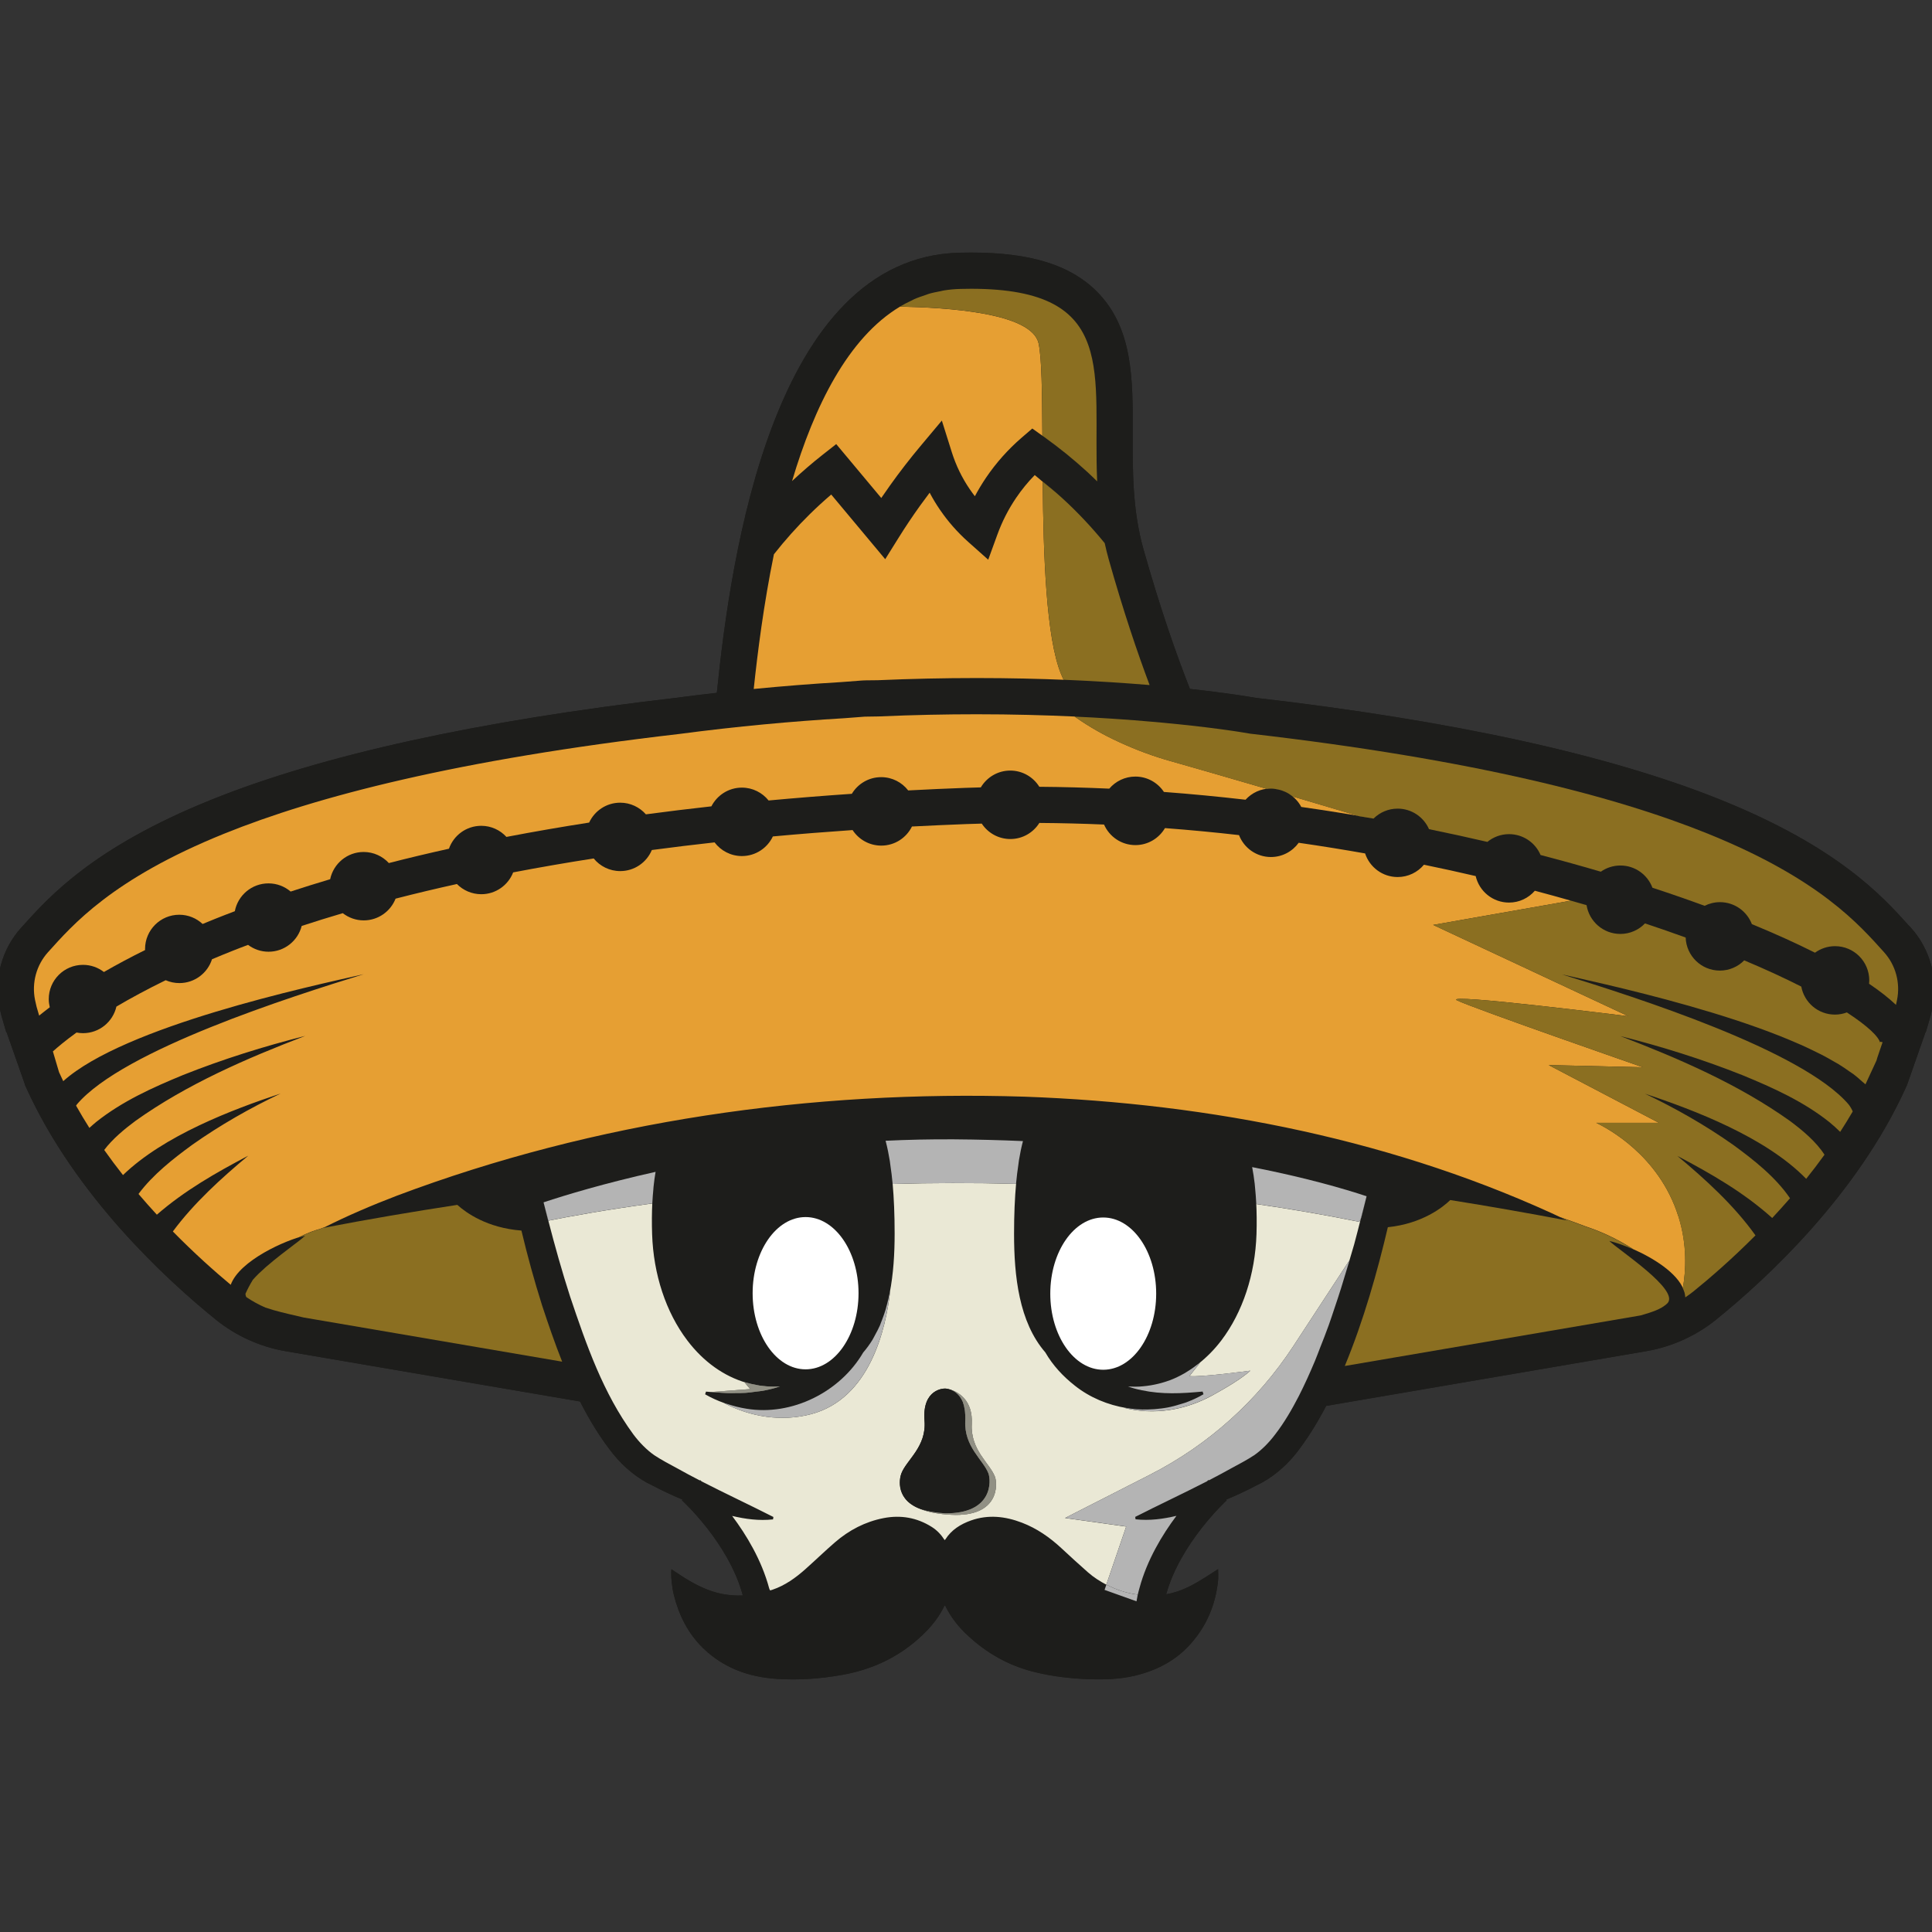 <?xml version="1.0" encoding="UTF-8"?><svg id="a" xmlns="http://www.w3.org/2000/svg" viewBox="0 0 64 64"><rect x="0" y="0" width="64" height="64" fill="#333333" stroke="none"/><defs><style>.c{opacity:.43;}.c,.d{fill:#1d1d1b;}.e{fill:#e69f33;}.f{fill:#eae8d5;}.g{fill:#b4b4b4;}.h{fill:#fff;}.i{fill:#8b6f21;}</style></defs><path class="d" d="M63.223,30.65c-.873-.967-2.335-2.585-6.199-4.146-3.691-1.492-8.883-2.632-15.434-3.388-.169-.03-.924-.159-2.172-.295-.43-1.091-.973-2.624-1.536-4.617-.368-1.302-.363-2.597-.359-3.85.006-1.795.012-3.491-1.189-4.697-.878-.881-2.203-1.291-4.17-1.291h0c-.124,0-.252.002-.381.005-6.178.156-7.577,10.058-8.037,14.58-.465.053-.929.109-1.39.17-6.527.757-11.702,1.894-15.382,3.382-3.868,1.563-5.328,3.182-6.2,4.149l-.074.082c-.641.71-.909,1.693-.717,2.632v.004s.002.004.002.004l.012.057c.015.074.021.099.049.211l.006.023.007.023.151.515.011-.003.584,1.664.023.079.034.075c1.621,3.582,4.632,6.357,6.282,7.692.671.544,1.477.908,2.332,1.053l9.739,1.664c.314.621.677,1.216,1.112,1.759.337.409.783.79,1.283,1.021.326.171.66.329,1,.47l-.02.023c.017.015,1.554,1.417,2.016,3.151-.225.01-.451-.004-.68-.049-.413-.08-.79-.258-1.149-.472-.181-.108-.355-.228-.536-.346-.021.195.013.576.079.842.168.676.468,1.282.973,1.772.677.657,1.511.955,2.436,1.017.732.049,1.461-.005,2.184-.135.882-.159,1.678-.502,2.372-1.075.412-.341.768-.726,1.002-1.213.002-.005.008-.008.013-.012.006.005.011.007.012.01.18.377.435.697.738.98.632.591,1.361,1.005,2.204,1.214.603.15,1.216.222,1.836.242.507.016,1.012.001,1.508-.118.713-.171,1.342-.493,1.835-1.044.534-.595.832-1.299.916-2.093.014-.128.002-.259.002-.392-.012.008-.023.016-.034.023-.255.159-.504.33-.767.474-.289.159-.594.28-.918.336.473-1.708,1.985-3.094,2.006-3.113,0,0,0,0,0,0l-.02-.022c.34-.141.674-.298,1-.47.5-.23.946-.612,1.283-1.021.377-.472.719-1.02,1.03-1.614l10.595-1.811c.854-.145,1.661-.51,2.332-1.054,1.651-1.337,4.662-4.114,6.281-7.691l.034-.075.61-1.742.009.002.151-.515.009-.029.007-.03c.03-.126.033-.141.059-.268.191-.933-.076-1.916-.716-2.625l-.078-.086Z"/><path class="d" d="M63.223,30.65c-.873-.967-2.335-2.585-6.199-4.146-3.691-1.492-8.883-2.632-15.434-3.388-.169-.03-.924-.159-2.172-.295-.43-1.091-.973-2.624-1.536-4.617-.368-1.302-.363-2.597-.359-3.85.006-1.795.012-3.491-1.189-4.697-.878-.881-2.203-1.291-4.17-1.291h0c-.124,0-.252.002-.381.005-6.178.156-7.577,10.058-8.037,14.58-.465.053-.929.109-1.39.17-6.527.757-11.702,1.894-15.382,3.382-3.868,1.563-5.328,3.182-6.2,4.149l-.074.082c-.641.71-.909,1.693-.717,2.632v.004s.002.004.002.004l.012.057c.015.074.021.099.049.211l.006.023.007.023.151.515.011-.003.584,1.664.023.079.034.075c1.621,3.582,4.632,6.357,6.282,7.692.671.544,1.477.908,2.332,1.053l9.739,1.664c.314.621.677,1.216,1.112,1.759.337.409.783.79,1.283,1.021.326.171.66.329,1,.47l-.02.023c.017.015,1.554,1.417,2.016,3.151-.225.01-.451-.004-.68-.049-.413-.08-.79-.258-1.149-.472-.181-.108-.355-.228-.536-.346-.021.195.013.576.079.842.168.676.468,1.282.973,1.772.677.657,1.511.955,2.436,1.017.732.049,1.461-.005,2.184-.135.882-.159,1.678-.502,2.372-1.075.412-.341.768-.726,1.002-1.213.002-.005.008-.008.013-.012.006.005.011.007.012.01.18.377.435.697.738.98.632.591,1.361,1.005,2.204,1.214.603.15,1.216.222,1.836.242.507.016,1.012.001,1.508-.118.713-.171,1.342-.493,1.835-1.044.534-.595.832-1.299.916-2.093.014-.128.002-.259.002-.392-.012.008-.023.016-.034.023-.255.159-.504.33-.767.474-.289.159-.594.28-.918.336.473-1.708,1.985-3.094,2.006-3.113,0,0,0,0,0,0l-.02-.022c.34-.141.674-.298,1-.47.5-.23.946-.612,1.283-1.021.377-.472.719-1.02,1.03-1.614l10.595-1.811c.854-.145,1.661-.51,2.332-1.054,1.651-1.337,4.662-4.114,6.281-7.691l.034-.075.61-1.742.009.002.151-.515.009-.029.007-.03c.03-.126.033-.141.059-.268.191-.933-.076-1.916-.716-2.625l-.078-.086ZM29.815,10.156s-.002,0-.002,0c.004-.002.008-.004.011-.006.116-.069.236-.128.357-.186.033-.016.065-.035.099-.05.122-.054.248-.097.375-.139.037-.012.072-.028.109-.039.127-.038.259-.064.392-.089.04-.008.079-.02.12-.026.175-.027.354-.044.539-.049.12-.003.237-.005.35-.005,4.949,0,4.023,2.848,4.18,6.38-.108-.105-.216-.211-.327-.313-.227-.208-.461-.41-.701-.604-.24-.195-.486-.382-.737-.561l-.384-.274-.357.308c-.447.386-.842.83-1.174,1.319-.134.199-.258.404-.371.616-.058-.075-.114-.152-.168-.23-.258-.377-.459-.791-.597-1.23l-.329-1.046-.704.84c-.352.42-.691.858-1.008,1.302-.099.139-.198.28-.295.423l-1.493-1.787-.458.36c-.346.272-.682.562-1.004.864.734-2.471,1.853-4.745,3.577-5.779ZM25.637,18.362c.366-.465.764-.912,1.187-1.327.228-.224.466-.442.711-.652l1.789,2.142.439-.703c.223-.357.459-.71.702-1.051.108-.151.218-.301.331-.449.102.193.215.381.339.562.268.392.584.752.94,1.069l.661.589.303-.832c.156-.429.365-.838.62-1.215.183-.27.39-.524.618-.757.091.07.175.149.264.222,0-.003,0-.006,0-.01.228.184.451.372.666.569.497.455.961.951,1.388,1.474.039.179.083.358.133.537.484,1.715.953,3.097,1.354,4.163-.197-.017-.403-.033-.615-.048-.059-.004-.123-.008-.183-.013-.159-.011-.319-.022-.485-.033-.067-.004-.138-.008-.206-.012-.165-.01-.332-.02-.504-.029-.078-.004-.158-.008-.237-.012-.166-.008-.334-.016-.507-.023-.913-.038-1.91-.062-2.989-.062s-2.187.024-3.281.072c-.426.003-.471.006-.514.009-.205.015-.404.03-.603.046l-.092.007c-.963.057-1.932.134-2.899.228.128-1.216.33-2.806.669-4.462ZM43.03,46.237c-.229.444-.481.88-.785,1.275-.196.263-.447.521-.699.694-.231.153-.499.293-.743.425-.252.141-.505.276-.761.408l-.012-.013c-.006.005-.023.021-.047.044-.786.404-1.585.775-2.378,1.179l.012.08c.465.051.916-.011,1.354-.115-.471.627-.975,1.46-1.225,2.395-.053.183-.079.328-.098.437l-1.058-.379.06-.174c-.211-.111-.415-.24-.607-.408-.299-.262-.592-.532-.883-.802-.387-.358-.812-.655-1.307-.844-.554-.212-1.114-.274-1.685-.073-.346.122-.646.309-.849.627-.005.008-.015.014-.025.023-.113-.177-.25-.325-.424-.434-.494-.312-1.031-.404-1.601-.293-.608.118-1.14.398-1.606.8-.336.29-.655.599-.986.894-.323.287-.671.537-1.087.678-.025.008-.05.015-.075.023-.015-.022-.028-.045-.034-.073-.251-.935-.755-1.768-1.226-2.395.439.104.89.166,1.355.115l.012-.08c-.793-.404-1.592-.775-2.378-1.179-.024-.023-.041-.038-.047-.044l-.012.013c-.255-.132-.509-.267-.761-.408-.245-.132-.512-.272-.743-.425-.251-.173-.503-.431-.699-.694-1-1.361-1.557-2.963-2.096-4.569-.266-.824-.502-1.666-.72-2.509-.002,0-.004,0-.005.001-.052-.202-.105-.405-.154-.607.734-.243,2.018-.632,3.711-1.01-.027.156-.049.32-.067.489-.004.033-.005.069-.008.103-.013.139-.024.28-.032.428-.016.324-.019.669-.007,1.041.044,1.338.458,2.59,1.167,3.523.538.709,1.213,1.185,1.952,1.4.107.031.215.055.324.075.04.007.08.017.121.023.149.021.299.034.452.034.075,0,.146-.003.218-.005-.181.061-.367.107-.557.142-.08.015-.164.02-.246.031-.11.014-.22.031-.332.039-.108.007-.219.005-.329.007-.09,0-.178.005-.269.002-.124-.004-.25-.015-.376-.025-.062-.005-.122-.006-.184-.012h.019c-.058-.007-.115-.009-.173-.016l-.029.089c.199.116.412.211.632.289.03.011.061.018.091.028.211.069.427.126.65.161,1.499.248,3.099-.552,3.863-1.862.117-.134.219-.278.312-.428.03-.049.053-.101.081-.152.058-.106.115-.212.164-.323.027-.061.048-.126.072-.189.041-.107.08-.214.113-.325.02-.067.037-.135.054-.203.029-.112.056-.225.079-.341.127-.643.166-1.323.166-1.977,0-.624-.023-1.175-.067-1.665-.02-.219-.046-.42-.075-.614-.006-.04-.01-.085-.016-.124-.037-.228-.08-.439-.13-.633l-.011-.041c.738-.035,1.497-.052,2.274-.047.792.006,1.549.027,2.277.058-.052.195-.096.409-.134.641-.007.041-.011.089-.017.131-.029.196-.056.399-.076.62-.045.492-.069,1.045-.069,1.674,0,1.401.161,2.924,1.035,3.932.248.429.588.795.977,1.101.501.399,1.097.642,1.716.744.171.028.344.046.517.051.061.002.123,0,.184-.001.151-.002.301-.014.451-.034.068-.009.136-.018.203-.031.148-.028.293-.068.437-.113.06-.019.122-.034.181-.056.198-.074.392-.162.576-.271l-.029-.089c-.698.067-1.347.098-2.014-.043-.156-.03-.308-.073-.456-.124.079.003.157.006.239.006.174,0,.345-.019.515-.046.044-.007.087-.016.131-.025.147-.03.292-.069.434-.12.021-.008.043-.013.064-.021.164-.062.325-.14.481-.229.028-.016.055-.034.083-.051.134-.082.265-.173.392-.274.27-.215.523-.468.75-.767.709-.934,1.123-2.185,1.166-3.524.012-.381.007-.732-.01-1.063-.008-.158-.021-.309-.035-.456-.005-.05-.008-.101-.014-.15-.023-.191-.05-.374-.084-.548,1.774.347,3.04.716,3.791.965-.057.237-.117.476-.178.715l-.014.029c-.073.286-.142.571-.221.854-.049.174-.103.348-.154.522l.006-.009c-.033.111-.069.223-.102.334-.06.202-.121.402-.184.604-.071.227-.147.453-.223.679-.06.18-.119.359-.183.538-.092.257-.191.509-.291.761-.056.143-.109.288-.168.43-.164.391-.338.777-.528,1.151ZM24.932,42.839c0-1.393.785-2.522,1.754-2.522s1.754,1.129,1.754,2.522-.785,2.522-1.754,2.522-1.754-1.129-1.754-2.522ZM34.792,42.853c0-1.393.785-2.522,1.754-2.522s1.754,1.129,1.754,2.522-.785,2.522-1.754,2.522-1.754-1.129-1.754-2.522ZM62.189,35.039h0c-.143.482-.144.484-.144.484-.066.147-.136.292-.208.435-.043-.044-.1-.086-.148-.13-.091-.083-.182-.165-.29-.246-.039-.029-.086-.057-.127-.086-.119-.084-.238-.167-.372-.249-.038-.023-.082-.045-.121-.068-.146-.085-.295-.17-.455-.252-.037-.019-.078-.037-.116-.056-.17-.085-.343-.169-.525-.251-.031-.014-.065-.027-.096-.041-.194-.085-.392-.17-.598-.251-.02-.008-.041-.015-.06-.023-.219-.086-.443-.171-.671-.253-.01-.003-.02-.007-.029-.01-.239-.086-.482-.169-.726-.25,0,0-.001,0-.002,0-2.032-.669-4.191-1.162-5.365-1.426-.148-.033-.28-.063-.394-.089,2.407.745,7.953,2.503,9.497,4.308.062.081.107.161.136.233-.134.23-.273.455-.416.676-.115-.116-.235-.222-.356-.322-.865-.689-1.876-1.143-2.877-1.555-1.321-.526-2.675-.949-4.05-1.297,1.95.748,3.916,1.599,5.618,2.811.415.309.869.687,1.146,1.12-.198.275-.401.541-.607.798-1.336-1.375-3.691-2.273-5.339-2.819,1.017.484,2.003,1.046,2.92,1.693.675.491,1.412,1.072,1.883,1.77-.196.227-.393.445-.589.654-.946-.85-2.022-1.468-3.141-2.056.93.776,1.884,1.646,2.586,2.632-.791.794-1.522,1.425-2.051,1.853-.088.071-.18.137-.274.2-.002-.054-.012-.107-.026-.161-.008-.029-.02-.057-.031-.085-.212-.561-1.011-1.058-1.696-1.356-.137-.06-.27-.112-.392-.155-.01-.004-.021-.008-.031-.011-.129-.044-.247-.079-.343-.101.345.327,2.32,1.614,1.933,2.057-.217.218-.555.306-.867.403-.017.003-.035.008-.052.011l-9.776,1.671c.62-1.494,1.084-3.136,1.426-4.597,1.153-.12,1.833-.672,2.068-.9,1.286.205,2.573.43,3.864.676-5.591-2.652-11.801-3.872-17.963-4.094-7.056-.223-14.193.792-20.806,3.284-.822.315-1.634.66-2.42,1.058,1.483-.287,2.959-.535,4.435-.762.289.261.989.765,2.124.851.197.833.424,1.654.683,2.475.204.619.42,1.248.666,1.868l-8.563-1.463c-.342-.081-.68-.155-1.005-.247-.086-.027-.175-.054-.262-.082-.22-.095-.43-.21-.629-.345-.021-.031-.031-.067-.032-.106,0-.001,0-.002,0-.003,0-.001.001-.002.002-.003-.003-.126.092-.285.242-.458,0-.002.001-.003.002-.004.003-.004.007-.008.011-.011.056-.064.119-.13.188-.197.005-.005.011-.01.016-.015.065-.063.134-.125.206-.189.013-.012.026-.023.04-.035.158-.137.325-.272.487-.398.012-.009.023-.018.034-.026.143-.111.279-.214.398-.305.008-.006.018-.014.027-.02.017-.013.032-.025.049-.037.046-.036.088-.068.126-.099.015-.012.029-.023.043-.034.045-.036.084-.069.111-.095-.647.146-2.174.823-2.469,1.631-.528-.44-1.202-1.038-1.917-1.766.692-.936,1.605-1.766,2.496-2.509-1.073.565-2.108,1.155-3.026,1.953-.202-.219-.406-.448-.608-.686.471-.638,1.157-1.176,1.787-1.634.917-.647,1.903-1.209,2.92-1.693-1.605.533-3.867,1.393-5.221,2.701-.212-.268-.42-.545-.622-.832.279-.37.676-.696,1.042-.968,1.702-1.212,3.668-2.063,5.618-2.811-1.375.348-2.729.771-4.05,1.297-1.001.412-2.012.866-2.876,1.555-.076.062-.151.127-.225.196-.153-.24-.3-.487-.441-.737.011-.015.019-.03.031-.046,1.544-1.805,7.101-3.567,9.497-4.308-1.799.407-7.929,1.722-9.953,3.543-.048-.099-.094-.198-.139-.297t-.204-.688c.154-.139.409-.354.783-.626.07.013.142.021.216.021.539,0,.989-.376,1.105-.88.462-.273,1.003-.567,1.632-.874.139.061.292.095.454.095.506,0,.935-.332,1.081-.79.222-.093.449-.187.687-.281.168-.066.338-.13.507-.195.189.142.424.227.679.227.53,0,.973-.364,1.098-.854.449-.147.903-.288,1.361-.423.192.149.432.239.694.239.48,0,.89-.299,1.055-.72.671-.173,1.349-.334,2.032-.485.206.208.491.338.807.338.481,0,.891-.3,1.056-.723.888-.17,1.779-.324,2.667-.462.208.256.525.419.88.419.472,0,.876-.288,1.047-.698.698-.093,1.391-.177,2.078-.253.207.275.535.453.906.453.453,0,.843-.266,1.025-.65.901-.083,1.783-.153,2.641-.211.203.31.552.515.95.515.446,0,.832-.259,1.017-.633.623-.032,1.23-.06,1.814-.081.167-.006.332-.01.498-.015.203.308.551.511.947.511.405,0,.76-.213.961-.533.724.004,1.439.023,2.143.053.175.401.574.681,1.039.681.418,0,.782-.227.979-.563.837.063,1.655.142,2.453.232.164.424.575.726,1.057.726.379,0,.713-.186.92-.472.759.109,1.492.228,2.2.353.149.454.575.782,1.078.782.35,0,.663-.159.871-.408.598.123,1.17.249,1.714.376.116.503.566.878,1.104.878.342,0,.648-.152.856-.392.428.113.82.222,1.195.329h.002c.178.05.352.1.518.149.087.54.554.953,1.119.953.321,0,.611-.134.817-.349.472.157.92.313,1.347.468.021.608.519,1.095,1.132,1.095.316,0,.602-.13.808-.339.719.302,1.347.594,1.89.869.097.528.559.928,1.115.928.139,0,.271-.026.395-.072.7.456,1.062.812,1.103,1.011,0,0-.003-.015.001-.039l.08.013-.175.515ZM62.839,33.125h0c-.017.086-.021.107-.034.16-.234-.224-.533-.458-.891-.7.004-.036.006-.073.006-.11,0-.627-.508-1.135-1.134-1.135-.248,0-.477.081-.664.216-.622-.312-1.323-.63-2.091-.946-.164-.426-.575-.728-1.058-.728-.182,0-.354.044-.507.121-.551-.202-1.128-.402-1.729-.599-.161-.43-.575-.736-1.061-.736-.242,0-.465.076-.649.205-.645-.19-1.311-.375-1.996-.553-.173-.406-.575-.691-1.044-.691-.273,0-.523.096-.718.257-.632-.147-1.276-.288-1.933-.422-.175-.4-.574-.68-1.039-.68-.312,0-.594.126-.799.33-.785-.139-1.584-.267-2.392-.382-.089-.171-.223-.313-.383-.419-.013-.009-.026-.019-.04-.028-.075-.045-.157-.081-.242-.108-.02-.006-.04-.011-.06-.016-.09-.023-.183-.04-.281-.04-.333,0-.631.144-.839.372-.893-.103-1.796-.19-2.704-.258-.203-.307-.551-.509-.946-.509-.346,0-.656.156-.864.4-.77-.036-1.543-.057-2.317-.062-.2-.322-.556-.537-.963-.537-.415,0-.777.224-.975.557-.172.005-.344.01-.515.016-.609.023-1.241.051-1.891.085-.208-.267-.531-.44-.895-.44-.413,0-.774.222-.972.552-.895.061-1.816.134-2.757.221-.208-.259-.527-.426-.885-.426-.441,0-.822.252-1.01.62-.717.08-1.441.167-2.17.265-.208-.236-.512-.386-.851-.386-.456,0-.849.27-1.029.659-.912.142-1.827.3-2.74.475-.207-.226-.504-.368-.834-.368-.495,0-.915.318-1.07.759-.668.148-1.332.307-1.991.475-.207-.225-.504-.367-.834-.367-.547,0-1.003.387-1.11.902-.441.131-.877.268-1.309.409-.198-.169-.454-.271-.735-.271-.554,0-1.014.397-1.114.922-.22.084-.44.168-.657.255-.14.056-.276.112-.41.168-.203-.189-.474-.306-.773-.306-.627,0-1.134.508-1.134,1.135,0,.012.001.023.002.034-.509.252-.962.496-1.365.728-.192-.148-.431-.237-.692-.237-.627,0-1.135.508-1.135,1.134,0,.094.013.184.034.271-.132.1-.249.191-.352.276l-.085-.292c-.028-.112-.027-.112-.051-.225-.116-.566.044-1.157.431-1.585.808-.894,2.109-2.419,5.834-3.924,3.048-1.232,7.723-2.452,15.08-3.304,1.919-.253,3.742-.419,5.444-.52.231-.018.461-.036.697-.053.036-.003.203-.005.46-.007,1.148-.05,2.233-.072,3.25-.072,1.181,0,2.262.03,3.241.075h-.002c.101.004.196.009.295.014.108.005.217.011.321.016.207.012.409.024.605.037.115.007.226.015.337.023.138.01.275.019.407.03.105.008.206.016.307.025.108.009.215.018.319.027.099.009.196.017.29.026.104.01.203.019.302.029.082.008.167.016.245.024.16.016.312.033.456.049.076.009.145.017.216.025.079.009.157.018.231.027.071.009.137.017.203.025.066.008.129.017.19.025.058.008.115.015.168.022.067.009.127.018.187.026.054.008.107.015.155.022.07.01.135.02.192.029.033.005.058.009.086.014.04.006.076.012.108.017.022.004.039.006.057.009.031.005.054.009.074.013.012.002.018.003.026.004.019.003.03.005.03.005h0c7.409.854,12.11,2.078,15.17,3.315,3.725,1.505,5.025,3.03,5.835,3.924.387.428.546,1.019.43,1.585h0Z"/><path class="e" d="M27.7,14.71l1.493,1.787c.097-.143.195-.284.295-.423.317-.444.656-.882,1.008-1.302l.704-.84.329,1.046c.138.439.339.853.597,1.23.054.078.109.155.168.23.113-.212.237-.418.371-.616.332-.489.727-.933,1.174-1.319l.357-.308.384.274c.25.179.496.366.737.561-.24-.195-.486-.382-.737-.561l-.05-.035c-.008-1.425-.021-2.594-.126-3.061-.231-1.024-3.071-1.184-4.589-1.216-1.724,1.033-2.843,3.308-3.577,5.779.322-.302.659-.592,1.004-.864l.458-.36Z"/><path class="e" d="M27.959,22.588c.199-.015.397-.031.603-.046.043-.003.088-.006.514-.009,1.094-.048,2.197-.072,3.281-.072s2.076.024,2.989.062c-.038-.002-.073-.004-.111-.005-.028-.057-.056-.115-.082-.178-.501-1.216-.589-3.931-.612-6.381-.09-.072-.173-.152-.264-.222-.228.233-.435.487-.618.757-.256.377-.464.786-.62,1.215l-.303.832-.661-.589c-.356-.317-.672-.676-.94-1.069-.124-.181-.237-.368-.339-.562-.113.149-.223.299-.331.449-.243.34-.48.694-.702,1.051l-.439.703-1.789-2.142c-.244.209-.482.427-.711.652-.422.415-.821.862-1.187,1.327-.339,1.655-.54,3.246-.669,4.462.967-.094,1.935-.171,2.899-.228l.092-.007Z"/><path class="e" d="M36.798,22.599c-.067-.004-.137-.008-.206-.012.068.004.139.008.206.012Z"/><path class="e" d="M36.088,22.558c-.078-.004-.158-.008-.237-.012.079.004.159.008.237.012Z"/><path class="e" d="M37.467,22.644c-.059-.004-.123-.008-.183-.013.06.004.124.008.183.013Z"/><path class="f" d="M39.232,45.495c.028-.016.055-.034.083-.051-.028.017-.055.035-.083.051Z"/><path class="f" d="M41.578,39.361c-.005-.05-.008-.101-.014-.15.006.048.009.1.014.15Z"/><path class="f" d="M33.754,38.441c-.007.041-.011.089-.017.131.006-.042.01-.09.017-.131Z"/><path class="f" d="M44.2,43.358c-.06.18-.119.359-.183.538.064-.178.123-.358.183-.538Z"/><path class="f" d="M44.607,42.075c-.06.201-.121.403-.184.604.063-.201.124-.402.184-.604Z"/><path class="f" d="M38.122,45.89c.044-.007.087-.016.131-.025-.044.009-.087.018-.131.025Z"/><path class="f" d="M38.472,46.658c.068-.009.135-.018.203-.031-.067.013-.135.022-.203.031Z"/><path class="f" d="M39.112,46.514c.06-.019.121-.034.181-.056-.059.022-.121.037-.181.056Z"/><path class="f" d="M38.687,45.745c.021-.008.043-.013.064-.021-.021.008-.043.013-.064.021Z"/><path class="f" d="M35.283,50.285l2.815-1.435c1.927-.982,3.563-2.45,4.747-4.26l1.858-2.841c.051-.174.105-.349.154-.522.079-.283.147-.569.221-.854l-.05.102c-1.149-.232-2.287-.427-3.41-.589-.001-.024-.004-.045-.005-.068.017.331.022.682.01,1.063-.044,1.338-.458,2.59-1.166,3.524-.227.299-.48.552-.75.767.016-.013.033-.021.049-.034-.2.255-.354.447-.354.447.359.045,2.017-.179,2.017-.179-.278.256-.805.57-1.265.822-.893.489-1.938.661-2.923.407.029.006.059.004.089.009-.619-.102-1.215-.345-1.716-.744-.389-.305-.729-.671-.977-1.101-.874-1.008-1.035-2.531-1.035-3.932,0-.629.024-1.182.069-1.674,0,.009-.002.016-.003.024-1.426-.038-2.794-.033-4.087.003,0-.007-.002-.012-.002-.019.044.49.067,1.041.067,1.665,0,.654-.039,1.334-.166,1.977.006-.029.014-.056.02-.085-.146,1.288-.68,3.575-2.621,4.088-.973.257-2.006.097-2.895-.374.005.002.011.003.016.005-.22-.078-.432-.173-.632-.289l.029-.089c.059.007.115.008.173.014l1.293-.097-.18-.213s-.004-.005-.008-.011c.018.006.038.008.056.013-.739-.215-1.414-.691-1.952-1.4-.709-.934-1.123-2.185-1.167-3.523-.012-.373-.009-.717.007-1.041,0,.009-.001.017-.002.026-1.579.215-2.759.433-3.443.57.218.842.454,1.685.72,2.509.54,1.606,1.097,3.208,2.096,4.569.196.263.447.521.699.694.231.153.499.293.743.425.252.141.505.276.761.408l.012-.013c.006.005.023.021.047.044.786.404,1.585.775,2.378,1.179l-.012.08c-.465.051-.916-.011-1.355-.115.471.627.975,1.46,1.226,2.395.006.028.019.051.034.073.025-.008.05-.015.075-.023.416-.141.764-.391,1.087-.678.332-.295.651-.604.986-.894.466-.402.998-.681,1.606-.8.57-.111,1.107-.019,1.601.293.174.11.311.257.424.434.01-.009.02-.014.025-.023.203-.318.503-.504.849-.627.571-.201,1.131-.139,1.685.073.495.189.921.486,1.307.844.292.27.584.54.883.802.192.168.396.297.607.408l.658-1.924-2.024-.284ZM31.509,50.179c-.429-.022-.741-.086-.968-.174.004.001.008.002.012.003-.893-.294-.766-1.011-.693-1.201.174-.451.836-.882.766-1.743-.087-1.067.659-1.07.675-1.066.006-.001.098,0,.212.046-.008-.003-.016-.008-.023-.01.26.084.742.35.701,1.139-.045.863.593,1.293.767,1.744.089.231.158,1.345-1.448,1.262Z"/><path class="f" d="M31.898,46.454c.025.064.043.141.057.225-.014-.084-.032-.161-.057-.225Z"/><path class="f" d="M31.965,46.748c.011.094.017.197.011.316.006-.12,0-.222-.011-.316Z"/><path class="f" d="M31.802,46.276c.035.049.067.103.094.17-.027-.067-.059-.122-.094-.17Z"/><path class="f" d="M31.551,46.061c.036.017.074.038.111.066-.037-.028-.075-.049-.111-.066Z"/><path class="f" d="M30.921,50.092c-.029-.004-.056-.009-.084-.014.027.005.055.01.084.014Z"/><path class="f" d="M38.021,46.692c-.061.001-.123.003-.184.001.062.002.122,0,.184-.001Z"/><path class="f" d="M43.558,45.086c.059-.141.112-.286.168-.43-.056.143-.109.288-.168.43Z"/><path class="f" d="M31.675,46.139c.034.027.067.061.099.1-.032-.039-.065-.073-.099-.1Z"/><path class="f" d="M29.493,38.586c-.006-.04-.01-.085-.016-.124.006.039.01.084.016.124Z"/><path class="f" d="M24.7,46.142c-.108.007-.219.006-.329.007.11-.001.221,0,.329-.007Z"/><path class="f" d="M25.279,46.072c-.08.015-.164.02-.246.031.082-.011.166-.016.246-.031Z"/><path class="f" d="M29.151,43.901c.027-.061.048-.126.072-.189-.024.063-.046.127-.072.189Z"/><path class="f" d="M29.336,43.387c.02-.067.037-.135.054-.203-.018.068-.034.136-.054.203Z"/><path class="f" d="M25.045,45.879c.041.007.08.017.121.023-.041-.006-.081-.016-.121-.023Z"/><path class="f" d="M24.102,46.15c-.124-.004-.25-.015-.376-.025.126.01.252.021.376.025Z"/><path class="f" d="M28.906,44.375c.03-.049.053-.101.081-.152-.028.05-.051.103-.081.152Z"/><path class="f" d="M24.081,46.505c.211.07.427.126.65.161-.223-.034-.439-.092-.65-.161Z"/><path class="f" d="M21.65,39.308c-.004.033-.005.069-.008.103.003-.034.005-.07.008-.103Z"/><path class="g" d="M29.477,38.463c-.037-.227-.08-.439-.13-.633.05.194.093.405.13.633Z"/><path class="g" d="M29.568,39.2c-.02-.219-.046-.42-.075-.614.029.194.055.395.075.614Z"/><path class="g" d="M33.737,38.572c-.029.196-.056.399-.076.62.02-.221.047-.424.076-.62Z"/><path class="g" d="M33.888,37.8c-.052.195-.096.41-.134.641.038-.231.082-.445.134-.641Z"/><path class="g" d="M33.657,39.216c0-.009.002-.016.003-.024.02-.221.047-.424.076-.62.006-.042.01-.09.017-.131.038-.231.082-.445.134-.641-.728-.032-1.485-.052-2.277-.058-.777-.005-1.536.012-2.274.047l.011.041c.05.194.093.405.13.633.006.039.01.084.016.124.029.194.055.395.075.614,0,.007.002.012.002.019,1.294-.036,2.661-.041,4.087-.003Z"/><path class="g" d="M18.16,40.436s.004,0,.005-.001c-.052-.202-.11-.404-.159-.606.05.202.102.405.154.607Z"/><path class="g" d="M21.717,38.819c-.027.156-.049.32-.067.489.018-.169.04-.333.067-.489Z"/><path class="g" d="M21.642,39.411c-.013.139-.024.28-.032.428.007-.148.019-.289.032-.428Z"/><path class="g" d="M21.61,39.839c.007-.148.019-.29.032-.428.003-.034.005-.07.008-.103.018-.169.04-.333.067-.489-1.694.378-2.977.767-3.711,1.01.049.202.107.404.159.606.684-.138,1.864-.355,3.443-.57,0-.009.001-.017.002-.026Z"/><path class="g" d="M41.564,39.211c-.023-.191-.05-.374-.084-.548.035.174.062.357.084.548Z"/><path class="g" d="M45.093,40.343c.061-.239.121-.478.178-.715-.059.247-.128.496-.192.745l.014-.029Z"/><path class="g" d="M41.613,39.817c-.008-.158-.021-.309-.035-.456.015.147.027.298.035.456Z"/><path class="g" d="M45.028,40.474l.05-.102c.064-.249.133-.498.192-.745-.751-.249-2.018-.618-3.791-.965.035.174.062.357.084.548.006.048.009.1.014.15.015.147.027.299.035.456.001.024.004.044.005.068,1.122.162,2.261.357,3.41.589Z"/><path class="e" d="M61.4,35.583c-.039-.029-.086-.057-.127-.086.041.029.088.057.127.086Z"/><path class="e" d="M60.901,35.248c-.038-.023-.082-.045-.121-.068.039.023.083.045.121.068Z"/><path class="e" d="M59.683,34.621c-.031-.014-.065-.027-.096-.041.032.014.065.027.096.041Z"/><path class="e" d="M60.325,34.927c-.037-.019-.078-.037-.116-.056.038.019.079.037.116.056Z"/><path class="e" d="M52.135,32.365c-.148-.033-.28-.063-.394-.089.114.026.246.055.394.089Z"/><path class="e" d="M9.957,41.063c.015-.012.03-.023.043-.034-.013.011-.028.022-.043.034Z"/><path class="e" d="M58.989,34.329c-.02-.008-.041-.015-.06-.023.02.008.041.015.06.023Z"/><path class="e" d="M9.358,41.525c.143-.111.278-.214.398-.305-.119.091-.255.194-.398.305Z"/><path class="e" d="M9.782,41.199c.017-.013.032-.025.049-.037-.017.013-.031.024-.049.037Z"/><path class="e" d="M58.258,34.052c-.01-.004-.02-.007-.029-.01.01.003.02.007.029.01Z"/><path class="e" d="M57.502,33.793s-.001,0-.002,0c0,0,.001,0,.002,0Z"/><path class="e" d="M53.684,41.22c-.01-.004-.021-.007-.031-.011.01.003.021.007.031.011Z"/><path class="e" d="M55.598,40.292c-.641-2.038-2.381-2.931-2.719-3.097h2.075l-3.65-1.913,3.119.072s-5.67-1.971-6.16-2.218c-.49-.247,5.679.528,5.679.528l-6.466-3.025,4.563-.803c-.375-.107-.767-.216-1.195-.329-.208.24-.514.392-.856.392-.538,0-.988-.375-1.104-.878-.545-.127-1.117-.253-1.714-.376-.208.249-.521.408-.871.408-.503,0-.929-.328-1.078-.782-.708-.125-1.441-.244-2.2-.353-.206.285-.541.472-.92.472-.482,0-.893-.301-1.057-.726-.798-.091-1.616-.169-2.453-.232-.197.336-.561.563-.979.563-.465,0-.864-.28-1.039-.681-.705-.03-1.419-.048-2.143-.053-.201.32-.555.533-.961.533-.396,0-.744-.203-.947-.511-.166.005-.331.009-.498.015-.584.022-1.191.049-1.814.081-.185.375-.57.633-1.017.633-.398,0-.747-.205-.95-.515-.858.059-1.74.128-2.641.211-.182.384-.572.65-1.025.65-.371,0-.699-.179-.906-.453-.687.076-1.38.16-2.078.253-.171.41-.575.698-1.047.698-.355,0-.672-.163-.88-.419-.888.139-1.779.292-2.667.462-.165.423-.575.723-1.056.723-.316,0-.602-.13-.807-.338-.683.151-1.361.312-2.032.485-.166.421-.575.72-1.055.72-.262,0-.502-.09-.694-.239-.459.135-.913.276-1.361.423-.125.491-.569.854-1.098.854-.255,0-.489-.085-.679-.227-.17.064-.34.128-.507.195-.238.094-.465.188-.687.281-.146.458-.574.79-1.081.79-.161,0-.315-.034-.454-.095-.629.307-1.169.601-1.632.874-.116.504-.566.88-1.105.88-.074,0-.146-.008-.216-.021-.374.271-.629.487-.783.626q.204.687.204.688c.045.1.092.199.139.297,2.024-1.821,8.154-3.136,9.953-3.543-2.396.741-7.954,2.502-9.497,4.308-.012.015-.02.03-.031.046.141.251.288.497.441.737.074-.068.15-.133.225-.196.865-.689,1.876-1.143,2.876-1.555,1.321-.526,2.675-.949,4.05-1.297-1.95.748-3.916,1.599-5.618,2.811-.366.272-.763.598-1.042.968.202.286.411.564.622.832,1.353-1.308,3.616-2.169,5.221-2.701-1.017.484-2.003,1.046-2.92,1.693-.63.459-1.316.997-1.787,1.634.203.238.406.467.608.686.918-.798,1.952-1.388,3.026-1.953-.891.743-1.804,1.573-2.496,2.509.716.729,1.389,1.327,1.917,1.766.295-.808,1.822-1.485,2.469-1.631-.065.015-.141.036-.222.061.303-.156.566-.243.73-.289,0,0,.059-.023.17-.065-.024.012-.049.023-.073.035.786-.397,1.598-.743,2.42-1.058,6.613-2.491,13.75-3.507,20.806-3.284,6.162.222,12.372,1.442,17.963,4.094-.077-.036-.154-.071-.231-.107.297.104.586.209.866.315.404.134.96.361,1.559.747-.008-.004-.015-.006-.023-.009.685.299,1.484.795,1.696,1.356-.008-.021-.013-.043-.023-.064.099-.575.147-1.427-.151-2.375Z"/><path class="e" d="M55.828,42.976c-.002-.054-.012-.108-.026-.161.014.053.024.107.026.161Z"/><path class="e" d="M40.677,24.188c.054.008.107.015.155.022-.048-.007-.101-.015-.155-.022Z"/><path class="e" d="M39.481,24.037c.076.009.145.017.216.025-.072-.008-.14-.017-.216-.025Z"/><path class="e" d="M38.187,23.908c.098.009.196.017.29.026-.094-.009-.192-.017-.29-.026Z"/><path class="e" d="M38.779,23.964c.082.008.167.016.245.024-.079-.008-.163-.016-.245-.024Z"/><path class="e" d="M37.561,23.857c.105.008.206.016.307.025-.101-.008-.202-.017-.307-.025Z"/><path class="e" d="M42.381,26.161c-.09-.023-.183-.04-.281-.04.098,0,.191.016.281.04Z"/><path class="e" d="M42.683,26.285c-.075-.045-.157-.08-.242-.108.085.027.167.062.242.108Z"/><path class="e" d="M35.891,23.751c.107.005.217.011.321.016-.105-.006-.214-.011-.321-.016Z"/><path class="e" d="M36.817,23.804c.115.007.226.015.337.023-.112-.008-.222-.016-.337-.023Z"/><path class="e" d="M41.218,24.27c.02.003.04.007.057.009-.018-.003-.035-.006-.057-.009Z"/><path class="e" d="M41.349,24.292c.008.001.02.003.026.004-.008-.001-.014-.002-.026-.004Z"/><path class="e" d="M38.782,25.214c-.571-.161-1.129-.367-1.668-.614l-.067-.031c-.49-.224-.958-.491-1.4-.799l-.049-.034c-.98-.045-2.06-.075-3.241-.075-1.017,0-2.102.021-3.25.072-.257.002-.424.004-.46.007-.235.017-.466.035-.697.053-1.702.101-3.525.267-5.444.52-7.357.852-12.033,2.072-15.08,3.304-3.725,1.505-5.025,3.03-5.834,3.924-.387.428-.547,1.019-.431,1.585.024.113.023.113.051.225l.085.292c.103-.084.22-.176.352-.276-.021-.087-.034-.178-.034-.271,0-.627.508-1.134,1.135-1.134.261,0,.501.089.692.237.403-.232.856-.476,1.365-.728,0-.012-.002-.023-.002-.034,0-.627.508-1.135,1.134-1.135.299,0,.57.117.773.306.134-.056.271-.112.41-.168.217-.087.436-.172.657-.255.1-.525.56-.922,1.114-.922.281,0,.537.102.735.271.432-.141.868-.278,1.309-.409.108-.515.564-.902,1.11-.902.33,0,.627.142.834.367.658-.169,1.322-.327,1.991-.475.155-.442.575-.759,1.07-.759.331,0,.627.142.834.368.913-.175,1.828-.333,2.74-.475.18-.389.572-.659,1.029-.659.339,0,.643.15.851.386.729-.098,1.453-.185,2.17-.265.188-.367.569-.62,1.01-.62.358,0,.677.167.885.426.941-.087,1.862-.16,2.757-.221.198-.33.559-.552.972-.552.364,0,.688.172.895.44.65-.034,1.282-.063,1.891-.085.172-.006.343-.011.515-.016.198-.333.56-.557.975-.557.407,0,.763.215.963.537.773.006,1.546.027,2.317.062.208-.244.518-.4.864-.4.395,0,.743.202.946.509.909.068,1.811.155,2.704.258.208-.228.506-.372.839-.372-.048,0-.095.004-.141.01-1.465-.427-2.342-.681-3.177-.917Z"/><path class="e" d="M40.322,24.14c.058.008.115.015.168.022-.053-.007-.111-.015-.168-.022Z"/><path class="e" d="M41.024,24.239c.032.005.058.009.086.014-.029-.005-.054-.009-.086-.014Z"/><path class="e" d="M39.928,24.09c.071.009.138.017.203.025-.066-.008-.132-.017-.203-.025Z"/><path class="e" d="M42.825,26.384c-.032-.027-.068-.049-.102-.072.16.106.294.248.383.419.809.115,1.607.243,2.392.382-.164-.029-.33-.055-.495-.083-.704-.211-1.441-.43-2.178-.646Z"/><ellipse class="h" cx="36.546" cy="42.853" rx="1.754" ry="2.522"/><ellipse class="h" cx="26.686" cy="42.839" rx="1.754" ry="2.522"/><path class="i" d="M53.653,41.209c-.129-.044-.247-.079-.343-.101.096.022.214.056.343.101Z"/><path class="i" d="M54.076,41.375c-.138-.06-.27-.112-.392-.155.122.043.255.095.392.155Z"/><path class="i" d="M52.541,40.637c-.28-.106-.569-.211-.866-.315.077.036.154.071.231.107-1.291-.245-2.578-.471-3.864-.676-.235.228-.915.78-2.068.9-.342,1.46-.806,3.103-1.426,4.597l9.776-1.671c.018-.003.035-.007.052-.011.312-.097.651-.185.867-.403.387-.443-1.588-1.73-1.933-2.057.097.022.214.056.343.101.01.004.02.007.031.011.122.043.254.095.392.155.008.004.015.006.023.009-.598-.387-1.155-.614-1.559-.747Z"/><path class="i" d="M9.756,41.22c.009-.007.018-.014.027-.02-.008.006-.018.014-.027.02Z"/><path class="i" d="M9.831,41.162c.046-.036.088-.068.126-.099-.038.03-.08.063-.126.099Z"/><path class="i" d="M10,41.029c.045-.036.085-.069.111-.095-.027.025-.066.058-.111.095Z"/><path class="i" d="M10.619,40.706c-.163.046-.427.133-.73.289.081-.025.157-.046.222-.061-.027.025-.066.058-.111.095-.013.011-.028.023-.043.034-.038.03-.08.063-.126.099-.016.012-.032.025-.049.037-.008.006-.018.014-.027.02-.119.091-.254.194-.398.305-.011.009-.023.018-.034.026-.162.127-.33.262-.487.398-.013.012-.027.023-.04.035-.072.063-.141.126-.206.189-.005.005-.011.01-.016.015-.069.067-.132.133-.188.197-.005.005-.009.01-.013.016-.098.16-.178.315-.242.458,0,.002,0,.004,0,.006.002.038.011.074.032.106.199.135.409.25.629.345.088.028.176.055.262.082.325.093.663.166,1.005.247l8.563,1.463c-.246-.619-.462-1.249-.666-1.868-.259-.821-.485-1.642-.683-2.475-1.135-.086-1.835-.59-2.124-.851-1.476.226-2.952.475-4.435.762.024-.012.049-.023.073-.035-.111.042-.17.065-.17.065Z"/><path class="i" d="M59.587,34.58c-.194-.085-.392-.17-.598-.251.205.082.403.166.598.251Z"/><path class="i" d="M60.209,34.871c-.17-.085-.343-.169-.525-.251.183.082.356.166.525.251Z"/><path class="i" d="M60.78,35.18c-.146-.085-.294-.17-.455-.252.161.082.309.167.455.252Z"/><path class="i" d="M52.041,29.835h-.002c.176.05.356.101.52.149-.166-.049-.34-.099-.518-.149Z"/><path class="i" d="M61.273,35.497c-.119-.084-.238-.167-.372-.249.134.081.254.165.372.249Z"/><path class="i" d="M58.229,34.042c-.239-.086-.482-.169-.726-.25.245.081.487.164.726.25Z"/><path class="i" d="M61.689,35.829c-.091-.083-.182-.165-.29-.246.107.08.198.163.29.246Z"/><path class="i" d="M57.5,33.792c-2.032-.669-4.191-1.162-5.365-1.426,1.174.264,3.333.757,5.365,1.426Z"/><path class="i" d="M55.802,42.816c-.008-.029-.02-.057-.031-.085.011.028.023.056.031.085Z"/><path class="i" d="M58.929,34.306c-.219-.086-.443-.171-.671-.253.228.082.452.167.671.253Z"/><path class="i" d="M62.283,34.549c-.04-.199-.403-.555-1.103-1.011-.123.046-.256.072-.395.072-.556,0-1.017-.4-1.115-.928-.542-.275-1.171-.567-1.89-.869-.206.209-.492.339-.808.339-.613,0-1.112-.487-1.132-1.095-.427-.155-.875-.311-1.347-.468-.206.215-.496.349-.817.349-.565,0-1.032-.413-1.119-.953-.164-.048-.344-.099-.52-.149l-4.563.803,6.466,3.025s-6.169-.775-5.679-.528c.49.247,6.16,2.218,6.16,2.218l-3.119-.072,3.65,1.913h-2.075c.339.166,2.079,1.058,2.719,3.097.298.948.25,1.8.151,2.375.01.021.015.042.023.064.011.028.023.056.031.085.014.053.024.107.026.161.094-.063.186-.129.274-.2.529-.428,1.261-1.059,2.051-1.853-.702-.987-1.656-1.856-2.586-2.632,1.119.589,2.195,1.206,3.141,2.056.195-.209.392-.427.589-.654-.471-.697-1.208-1.278-1.883-1.77-.917-.647-1.903-1.209-2.92-1.693,1.649.547,4.003,1.445,5.339,2.819.206-.257.409-.523.607-.798-.277-.433-.731-.811-1.146-1.12-1.702-1.213-3.668-2.063-5.618-2.811,1.375.348,2.729.771,4.05,1.297,1.001.412,2.012.866,2.877,1.555.121.1.241.206.356.322.143-.221.282-.446.416-.676-.029-.072-.075-.153-.136-.233-1.544-1.805-7.09-3.563-9.497-4.308.114.026.246.055.394.089,1.174.264,3.333.758,5.365,1.426,0,0,.001,0,.002,0,.245.081.487.164.726.25.01.004.02.007.029.01.228.082.451.167.671.253.02.008.041.015.06.023.205.082.403.166.598.251.032.014.065.027.096.041.183.082.355.166.525.251.038.019.079.037.116.056.161.082.309.167.455.252.039.023.083.045.121.068.134.081.254.165.372.249.041.029.088.057.127.086.107.08.198.163.29.246.034.031.076.06.108.091.122-.263.244-.527.364-.786.009-.03.018-.061.028-.096h0l.175-.515-.08-.013c-.004.024-.001.039-.001.039Z"/><path class="i" d="M42.441,26.177c-.02-.006-.04-.011-.06-.016.02.005.04.01.06.016Z"/><path class="i" d="M36.212,23.768c.207.012.409.024.605.037-.196-.013-.398-.025-.605-.037Z"/><path class="i" d="M35.596,23.736h.002c.098.006.197.01.293.015-.099-.005-.194-.01-.295-.015Z"/><path class="i" d="M39.697,24.062c.079.009.157.018.231.027-.074-.009-.152-.018-.231-.027Z"/><path class="i" d="M41.11,24.253c.038.006.077.012.108.017-.032-.005-.068-.011-.108-.017Z"/><path class="i" d="M40.832,24.211c.069.01.135.02.192.029-.057-.009-.122-.019-.192-.029Z"/><path class="i" d="M41.375,24.297c.015.003.03.005.03.005,0,0-.011-.002-.03-.005Z"/><path class="i" d="M40.49,24.162c.066.009.127.018.187.026-.06-.008-.12-.017-.187-.026Z"/><path class="i" d="M41.275,24.28c.029.005.055.009.074.013-.02-.003-.043-.007-.074-.013Z"/><path class="i" d="M37.154,23.827c.138.01.275.019.407.03-.132-.01-.269-.02-.407-.03Z"/><path class="i" d="M37.868,23.881c.108.009.215.018.319.027-.104-.009-.21-.018-.319-.027Z"/><path class="i" d="M38.477,23.934c.104.01.204.019.302.029-.099-.01-.198-.019-.302-.029Z"/><path class="i" d="M39.025,23.988c.159.016.312.033.456.049-.145-.016-.297-.033-.456-.049Z"/><path class="i" d="M40.132,24.115c.066.008.13.017.19.025-.061-.008-.124-.016-.19-.025Z"/><path class="i" d="M42.723,26.313c-.014-.009-.026-.019-.04-.028.014.008.026.019.04.028Z"/><path class="i" d="M62.41,31.541c-.81-.894-2.111-2.419-5.835-3.924-3.06-1.237-7.761-2.462-15.17-3.314h0s-.015-.003-.03-.006c-.006-.001-.018-.003-.026-.004-.019-.003-.045-.008-.074-.013-.017-.003-.036-.006-.057-.009-.031-.005-.069-.011-.108-.017-.028-.004-.054-.009-.086-.014-.057-.009-.123-.019-.192-.029-.048-.007-.101-.015-.155-.022-.059-.008-.12-.017-.187-.026-.053-.007-.111-.015-.168-.022-.061-.008-.125-.016-.19-.025s-.133-.017-.203-.025c-.073-.009-.152-.018-.231-.027-.072-.008-.141-.017-.216-.025-.144-.016-.297-.033-.456-.049-.078-.008-.163-.016-.245-.024-.099-.01-.198-.019-.302-.029-.094-.009-.192-.017-.29-.026-.104-.009-.21-.018-.319-.027-.101-.008-.202-.017-.307-.025-.132-.01-.269-.02-.407-.03-.111-.008-.222-.016-.337-.023-.196-.013-.398-.025-.605-.037-.105-.006-.214-.011-.321-.016-.096-.005-.195-.009-.293-.014l.049.034c.442.307.911.575,1.4.799l.067.031c.54.247,1.097.452,1.668.614.835.236,1.712.49,3.177.917.046-.006.093-.01.141-.01.098,0,.191.016.281.04.02.005.04.01.06.016.085.027.167.062.242.108.014.008.026.019.04.028.035.023.07.045.102.072.737.216,1.474.435,2.178.646.165.028.332.054.495.083.205-.204.487-.33.799-.33.465,0,.864.28,1.039.68.656.134,1.301.275,1.933.422.196-.16.446-.257.718-.257.469,0,.872.285,1.044.691.685.179,1.351.363,1.996.553.184-.129.408-.205.649-.205.486,0,.9.306,1.061.736.601.197,1.177.397,1.729.599.153-.077.325-.121.507-.121.483,0,.895.303,1.058.728.768.316,1.468.633,2.091.946.187-.135.416-.216.664-.216.627,0,1.134.508,1.134,1.135,0,.037-.002.074-.006.11.357.242.656.476.891.7.013-.053.017-.074.034-.16h0s0,0,0,0c.116-.566-.043-1.157-.43-1.585Z"/><path class="i" d="M34.404,11.372c.106.467.118,1.636.126,3.061l.05.035c.25.179.496.366.737.561.24.195.475.397.701.604.111.102.219.208.327.313-.157-3.532.769-6.38-4.18-6.38-.113,0-.23.002-.35.005-.185.005-.364.021-.539.049-.041.006-.079.019-.12.026-.133.025-.265.051-.392.089-.037.011-.072.027-.109.039-.127.042-.254.085-.375.139-.034.015-.066.034-.099.05-.121.057-.241.117-.357.186-.003.002-.006.004-.009.006,1.518.032,4.357.192,4.589,1.216Z"/><path class="i" d="M36.592,22.587c-.165-.01-.332-.02-.504-.029.172.009.339.019.504.029Z"/><path class="i" d="M35.852,22.546c-.166-.008-.334-.016-.507-.023.172.007.341.015.507.023Z"/><path class="i" d="M34.54,15.95s0,.006,0,.01c.226.183.453.364.666.559-.214-.197-.438-.385-.666-.569Z"/><path class="i" d="M37.284,22.632c-.159-.011-.319-.022-.485-.033.167.011.327.022.485.033Z"/><path class="i" d="M38.082,22.693c-.197-.017-.403-.033-.615-.048.212.016.418.032.615.048Z"/><path class="i" d="M35.234,22.518c.038.002.073.003.111.005.172.007.34.015.507.023.079.004.159.008.237.012.172.009.339.019.504.029.068.004.139.008.206.012.166.011.327.022.485.033.061.004.124.008.183.013.212.016.418.032.615.048-.401-1.066-.87-2.448-1.354-4.163-.051-.18-.094-.359-.133-.537-.427-.523-.892-1.019-1.388-1.474-.213-.195-.44-.377-.666-.559.024,2.451.112,5.165.612,6.381.026.063.053.121.082.178Z"/><path class="d" d="M25.836,45.931c-.181.061-.367.106-.557.142.19-.035.376-.081.557-.142Z"/><path class="c" d="M25.836,45.931c-.181.061-.367.106-.557.142.19-.035.376-.081.557-.142Z"/><path class="d" d="M24.371,46.148c-.09,0-.178.004-.269.002.091.003.18,0,.269-.002Z"/><path class="c" d="M24.371,46.148c-.09,0-.178.004-.269.002.091.003.18,0,.269-.002Z"/><path class="d" d="M25.033,46.103c-.11.014-.22.031-.332.039.113-.007.222-.024.332-.039Z"/><path class="c" d="M25.033,46.103c-.11.014-.22.031-.332.039.113-.007.222-.024.332-.039Z"/><path class="d" d="M24.722,45.804c.107.031.215.055.324.075-.109-.02-.217-.044-.324-.075Z"/><path class="c" d="M24.722,45.804c.107.031.215.055.324.075-.109-.02-.217-.044-.324-.075Z"/><path class="d" d="M25.167,45.902c.149.021.299.034.452.034-.152,0-.303-.013-.452-.034Z"/><path class="c" d="M25.167,45.902c.149.021.299.034.452.034-.152,0-.303-.013-.452-.034Z"/><path class="d" d="M23.542,46.113c.062.006.122.007.184.012-.055-.004-.11-.008-.165-.013h-.019Z"/><path class="c" d="M23.542,46.113c.062.006.122.007.184.012-.055-.004-.11-.008-.165-.013h-.019Z"/><path class="f" d="M24.674,45.801l.18.213-1.293.097c.056.006.11.009.165.013.126.01.252.021.376.025.091.003.18,0,.269-.002.11,0,.221,0,.329-.007.113-.007.222-.024.332-.039.082-.011.166-.016.246-.031.19-.035.376-.081.557-.142-.072.002-.143.005-.218.005-.152,0-.303-.013-.452-.034-.041-.006-.081-.016-.121-.023-.109-.02-.217-.044-.324-.075-.018-.005-.038-.007-.056-.013.004.005.008.011.008.011Z"/><path class="c" d="M24.674,45.801l.18.213-1.293.097c.056.006.11.009.165.013.126.01.252.021.376.025.091.003.18,0,.269-.002.11,0,.221,0,.329-.007.113-.007.222-.024.332-.039.082-.011.166-.016.246-.031.19-.035.376-.081.557-.142-.072.002-.143.005-.218.005-.152,0-.303-.013-.452-.034-.041-.006-.081-.016-.121-.023-.109-.02-.217-.044-.324-.075-.018-.005-.038-.007-.056-.013.004.005.008.011.008.011Z"/><path class="g" d="M29.391,43.183c.029-.112.056-.225.079-.341-.023.115-.05.228-.079.341Z"/><path class="g" d="M28.595,44.803c.117-.134.219-.278.312-.428-.093.15-.195.294-.312.428Z"/><path class="g" d="M23.99,46.476c.03.011.061.018.091.028-.03-.01-.061-.018-.091-.028Z"/><path class="g" d="M28.987,44.224c.058-.105.115-.211.164-.323-.048.112-.106.218-.164.323Z"/><path class="g" d="M29.223,43.712c.041-.107.08-.214.113-.325-.033.111-.073.218-.113.325Z"/><path class="g" d="M26.868,46.846c1.941-.513,2.474-2.8,2.621-4.088-.005.029-.014.056-.02.085-.023.115-.05.228-.079.341-.018.068-.034.136-.054.203-.033.111-.073.218-.113.325-.024.063-.046.127-.072.189-.048.112-.106.218-.164.323-.028.05-.051.103-.081.152-.093.15-.195.294-.312.428-.764,1.31-2.364,2.11-3.863,1.862-.223-.034-.44-.091-.65-.161-.03-.01-.061-.017-.091-.028-.005-.002-.011-.003-.016-.005.889.471,1.921.632,2.895.374Z"/><path class="g" d="M39.315,45.444c.135-.082.265-.173.392-.274-.127.101-.257.192-.392.274Z"/><path class="g" d="M38.253,45.865c.147-.03.292-.07.434-.12-.142.051-.287.09-.434.12Z"/><path class="g" d="M38.752,45.724c.165-.062.324-.14.481-.229-.156.089-.316.166-.481.229Z"/><path class="g" d="M37.607,45.936c.174,0,.345-.019.515-.046-.169.028-.341.046-.515.046Z"/><path class="g" d="M37.837,46.693c-.173-.005-.346-.023-.517-.051.172.028.344.046.517.051Z"/><path class="g" d="M38.021,46.692c.151-.003.301-.014.451-.034-.15.02-.3.032-.451.034Z"/><path class="g" d="M38.674,46.627c.148-.028.293-.067.437-.113-.144.046-.289.085-.437.113Z"/><path class="g" d="M39.292,46.458c.198-.074.392-.162.576-.271-.184.109-.377.196-.576.271Z"/><path class="g" d="M40.154,46.226c.46-.252.987-.566,1.265-.822,0,0-1.658.224-2.017.179,0,0,.154-.192.354-.447-.016.013-.033.022-.049.034-.127.101-.257.192-.392.274-.028.017-.055.035-.083.051-.156.089-.316.166-.481.229-.021.008-.043.013-.064.021-.142.051-.287.09-.434.12-.044.009-.087.018-.131.025-.169.027-.341.046-.515.046-.082,0-.16-.003-.239-.006.148.052.3.094.456.124.667.141,1.317.11,2.014.043l.029.089c-.184.109-.377.196-.576.271-.059.022-.12.037-.181.056-.144.046-.289.085-.437.113-.068.013-.135.022-.203.031-.15.02-.3.031-.451.034-.062.001-.123.003-.184.001-.174-.005-.346-.023-.517-.051-.029-.005-.059-.003-.089-.009.985.254,2.03.082,2.923-.407Z"/><path class="d" d="M30.921,50.092c.116.018.24.033.38.039,1.608.022,1.53-1.092,1.441-1.324-.174-.451-.811-.881-.766-1.743.006-.12,0-.222-.011-.316-.003-.024-.006-.046-.01-.069-.014-.084-.032-.161-.057-.225,0-.002-.002-.006-.002-.008-.027-.067-.059-.122-.094-.17-.009-.013-.018-.025-.028-.036-.032-.039-.065-.073-.099-.1-.004-.004-.009-.008-.013-.012-.037-.028-.075-.049-.111-.066-.013-.006-.025-.012-.038-.017-.114-.046-.206-.048-.212-.046-.016-.004-.761,0-.675,1.066.07.861-.593,1.292-.766,1.743-.073.19-.2.906.693,1.201.084.028.181.051.285.07.027.005.055.01.084.014Z"/><path class="f" d="M32.191,47.173c.041-.789-.441-1.056-.701-1.139.007.003.016.007.023.01.013.005.025.01.038.017.036.017.074.038.111.066.004.003.009.008.013.012.034.027.067.061.099.1.01.012.018.023.028.036.035.049.067.103.094.17,0,.002.002.006.002.008.025.064.043.141.057.225.004.022.007.045.01.069.011.095.017.197.011.316-.045.863.593,1.292.766,1.743.089.231.166,1.346-1.441,1.324-.141-.006-.264-.021-.38-.039-.029-.004-.056-.009-.084-.014-.104-.019-.2-.042-.285-.07-.004-.001-.008-.002-.012-.003.227.088.54.152.968.174,1.607.084,1.537-1.03,1.448-1.262-.174-.452-.812-.881-.767-1.744Z"/><path class="c" d="M32.191,47.173c.041-.789-.441-1.056-.701-1.139.007.003.016.007.023.01.013.005.025.01.038.017.036.017.074.038.111.066.004.003.009.008.013.012.034.027.067.061.099.1.01.012.018.023.028.036.035.049.067.103.094.17,0,.002.002.006.002.008.025.064.043.141.057.225.004.022.007.045.01.069.011.095.017.197.011.316-.045.863.593,1.292.766,1.743.089.231.166,1.346-1.441,1.324-.141-.006-.264-.021-.38-.039-.029-.004-.056-.009-.084-.014-.104-.019-.2-.042-.285-.07-.004-.001-.008-.002-.012-.003.227.088.54.152.968.174,1.607.084,1.537-1.03,1.448-1.262-.174-.452-.812-.881-.767-1.744Z"/><path class="d" d="M31.774,46.239c.009.012.019.024.028.036-.009-.013-.018-.025-.028-.036Z"/><path class="c" d="M31.774,46.239c.009.012.019.024.028.036-.009-.013-.018-.025-.028-.036Z"/><path class="d" d="M31.955,46.679c.004.022.007.045.01.069-.003-.024-.006-.046-.01-.069Z"/><path class="c" d="M31.955,46.679c.004.022.007.045.01.069-.003-.024-.006-.046-.01-.069Z"/><path class="d" d="M31.301,50.131c-.141-.006-.264-.021-.38-.039.116.018.24.033.38.039Z"/><path class="c" d="M31.301,50.131c-.141-.006-.264-.021-.38-.039.116.018.24.033.38.039Z"/><path class="d" d="M31.662,46.127s.009.008.013.012c-.004-.004-.009-.008-.013-.012Z"/><path class="c" d="M31.662,46.127s.009.008.013.012c-.004-.004-.009-.008-.013-.012Z"/><path class="d" d="M30.553,50.008c.085.028.181.051.285.07-.104-.019-.2-.042-.285-.07Z"/><path class="c" d="M30.553,50.008c.085.028.181.051.285.07-.104-.019-.2-.042-.285-.07Z"/><path class="d" d="M31.896,46.446s.002.006.002.008c0-.002-.002-.006-.002-.008Z"/><path class="c" d="M31.896,46.446s.002.006.002.008c0-.002-.002-.006-.002-.008Z"/><path class="d" d="M31.513,46.044c.012.005.025.011.038.017-.013-.006-.025-.012-.038-.017Z"/><path class="c" d="M31.513,46.044c.012.005.025.011.038.017-.013-.006-.025-.012-.038-.017Z"/><path class="g" d="M36.65,52.493l-.06.174,1.058.379c.019-.109.044-.254.098-.437-.023.079-.04.15-.055.214-.368-.046-.714-.159-1.042-.331Z"/><path class="g" d="M43.558,45.086c-.164.391-.338.777-.528,1.151.19-.375.364-.76.528-1.151Z"/><path class="g" d="M44.709,41.74l-.006.009c-.032.109-.064.217-.096.326.033-.112.069-.223.102-.334Z"/><path class="g" d="M44.423,42.679c-.071.227-.148.453-.223.679.076-.226.152-.452.223-.679Z"/><path class="g" d="M44.017,43.895c-.092.257-.191.509-.291.761.1-.253.199-.505.291-.761Z"/><path class="g" d="M44.017,43.895c.064-.178.123-.358.183-.538.076-.226.152-.452.223-.679.063-.201.124-.402.184-.604.032-.109.064-.217.096-.326l-1.858,2.841c-1.184,1.81-2.82,3.278-4.747,4.26l-2.815,1.435,2.024.284-.658,1.924c.327.172.674.285,1.042.331.014-.065.032-.136.055-.214.251-.935.755-1.768,1.225-2.395-.439.104-.89.166-1.354.115l-.012-.08c.793-.404,1.592-.775,2.378-1.179.024-.023.041-.038.047-.044l.012.013c.255-.132.509-.267.761-.408.244-.132.512-.272.743-.425.251-.173.503-.431.699-.694.305-.395.556-.831.785-1.275.19-.375.364-.76.528-1.151.059-.141.112-.287.168-.43.1-.252.199-.505.291-.761Z"/></svg>